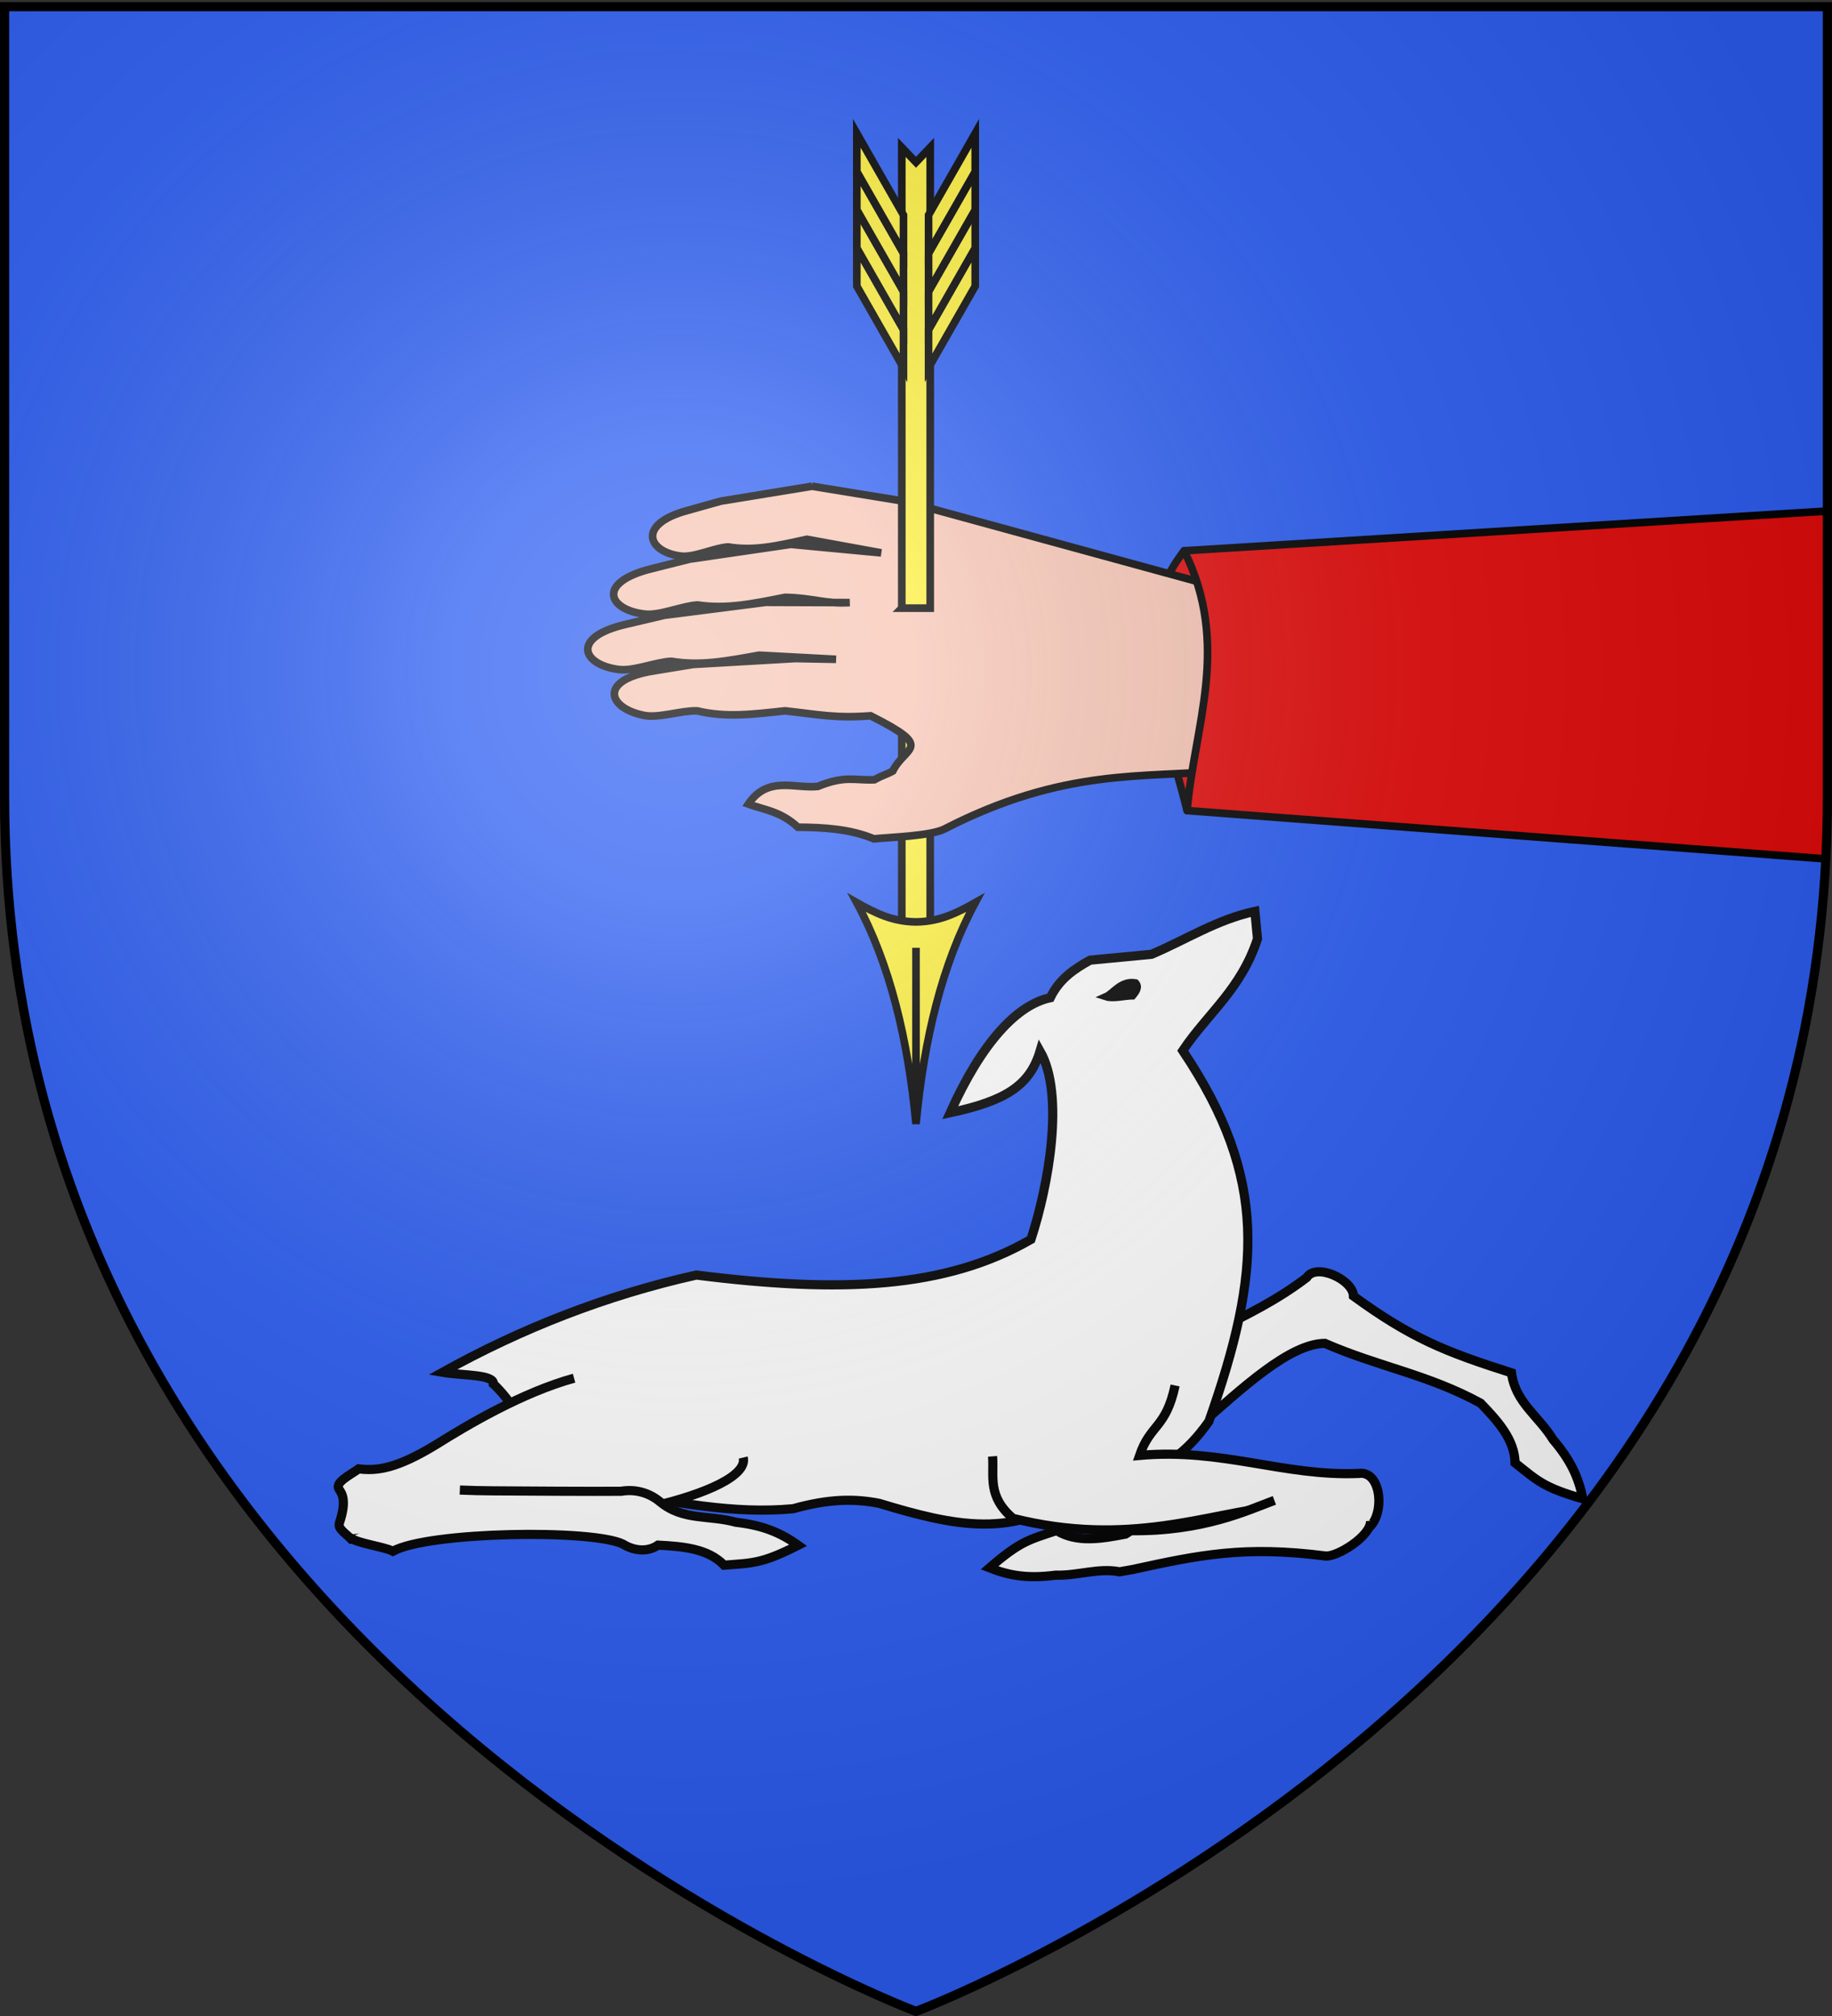 <svg xmlns="http://www.w3.org/2000/svg" xmlns:xlink="http://www.w3.org/1999/xlink" height="660" width="600" version="1.0"><rect width="100%" height="100%" fill="#333333" stroke="none"/><defs><g id="c"><path id="b" d="M0 0v1h.5L0 0z" transform="rotate(18 3.157 -.5)"/><use xlink:href="#b" transform="scale(-1 1)" width="810" height="540"/></g><g id="d"><use xlink:href="#c" transform="rotate(72)" width="810" height="540"/><use xlink:href="#c" transform="rotate(144)" width="810" height="540"/></g><g id="f"><path transform="rotate(18 3.157 -.5)" d="M0 0v1h.5L0 0z" id="e"/><use height="540" width="810" transform="scale(-1 1)" xlink:href="#e"/></g><g id="g"><use height="540" width="810" transform="rotate(72)" xlink:href="#f"/><use height="540" width="810" transform="rotate(144)" xlink:href="#f"/></g><radialGradient xlink:href="#a" id="i" gradientUnits="userSpaceOnUse" gradientTransform="matrix(1.353 0 0 1.349 -77.63 -85.747)" cx="221.445" cy="226.331" fx="221.445" fy="226.331" r="300"/><linearGradient id="a"><stop style="stop-color:white;stop-opacity:.314" offset="0"/><stop offset=".19" style="stop-color:white;stop-opacity:.251"/><stop style="stop-color:#6b6b6b;stop-opacity:.125" offset=".6"/><stop style="stop-color:black;stop-opacity:.125" offset="1"/></linearGradient><path d="M2.922 27.672c0-5.951 2.317-9.843 5.579-11.012 1.448-.519 3.307-.273 5.018 1.447 2.119 2.129 2.736 7.993-3.483 9.121.658-.956.619-3.081-.714-3.787-.99-.524-2.113-.253-2.676.123-.824.552-1.729 2.106-1.679 4.108H2.922z" id="h"/></defs><g style="display:inline"><path style="fill:#2b5df2;fill-opacity:1;fill-rule:evenodd;stroke:none;stroke-width:1px;stroke-linecap:butt;stroke-linejoin:miter;stroke-opacity:1" d="M300 658.5s298.5-112.32 298.5-397.772V2.176H1.5v258.552C1.5 546.18 300 658.5 300 658.5z"/></g><path style="display:inline;fill:#e20909;stroke:#000;stroke-width:2.5;stroke-linecap:butt;stroke-linejoin:round;stroke-opacity:1;stroke-miterlimit:4;stroke-dasharray:none" d="m387.82 180.325 37.474 43.226-36.503 41.832c-7.09-29.065-21.32-58.881-.972-85.058z"/><g style="display:inline"><path d="M295.345 303.096v-90.837l4.655 4.864 4.655-4.864v90.837h-9.31z" style="fill:#fcef3c;fill-opacity:1;stroke:#000;stroke-width:2.5;stroke-miterlimit:4;stroke-opacity:1;stroke-dasharray:none"/><path d="M300 367.955c-2.606-27.78-8.587-52.397-19.418-72.466 5.977 3.371 11.656 6.246 19.418 6.327 7.762-.081 13.441-2.956 19.418-6.327-10.831 20.07-16.812 44.686-19.418 72.466zM300 367.955v-57.67" style="fill:#fcef3c;fill-opacity:1;stroke:#000;stroke-width:2.5;stroke-miterlimit:4;stroke-opacity:1;stroke-dasharray:none"/></g><path style="display:inline;fill:#f7c5b4;stroke:#000;stroke-width:2.5;stroke-linecap:butt;stroke-linejoin:miter;stroke-miterlimit:4;stroke-opacity:1;stroke-dasharray:none" d="m265.943 159.184-29.844 4.875-10.937 3.063c-16.64 4.47-13.119 13.63-2.125 14.937 4.35.518 10.889-2.72 15.406-3 8.605 1.43 16.298-.415 25.812-2.5l24.344 4.438-29.594-2.781-33.156 4.843-12.187 3.063c-18.49 4.47-14.559 13.63-2.344 14.937 4.834.518 12.106-2.72 17.125-3 9.561 1.43 18.116-.415 28.687-2.5 9.575.217 12.867 2.222 21.157 1.72l-27.47-.094-33.25 4.25-12.218 2.875c-18.564 4.146-14.815 13.354-2.625 14.875 4.825.601 12.133-2.496 17.156-2.688 9.535 1.595 18.144-.1 28.75-2l25.188 1.344-13.344-.25-33.469 1.937-12.406 2.031c-18.808 2.842-15.679 12.29-3.625 14.657 4.771.937 12.289-1.66 17.313-1.5 9.4 2.256 18.1 1.155 28.812 0 11.262 1.242 16.508 2.48 28.031 1.625 21.327 10.727 11.336 9.818 7.25 18.093-2.687 1.447-2.7 1.032-6 2.844-6.65.27-9.532-1.48-18.562 2.188-7.657.755-16.37-3.597-22.75 5.781 5.354 1.917 10.563 2.327 16.25 7.562 8.57.068 17.047.547 24.906 3.813 5.274-.535 18.617-.917 23.156-3.25 39.11-20.101 65.325-16.606 91.25-19.031l-1.5-60.063-102.875-28.156-30.312-4.938z"/><path style="display:inline;fill:#e20909;stroke:#000;stroke-width:2.5;stroke-linecap:butt;stroke-linejoin:round;stroke-miterlimit:4;stroke-opacity:1;stroke-dasharray:none" d="m598.5 167.313-210.688 13c15.411 30.97 3.25 57.63.97 85.062L598 281.188c.343-6.725.5-13.542.5-20.47v-93.406z"/><g style="display:inline"><path style="fill:#fcef3c;fill-opacity:1;stroke:#000;stroke-width:2.5;stroke-miterlimit:4;stroke-opacity:1;stroke-dasharray:none" d="M395.345 231.096V80.259L400 85.123l4.655-4.864v150.837h-9.31z" transform="translate(-100 -32)"/><path style="fill:#fcef3c;fill-opacity:1;stroke:#000;stroke-width:2.5;stroke-miterlimit:4;stroke-opacity:1;stroke-dasharray:none" d="m380.62 125.672 15.28 26.752v-12.503l-15.28-26.752v12.503z" transform="translate(-100 -32)"/><path d="m380.62 113.169 15.28 26.752v-12.504l-15.28-26.752v12.504z" style="fill:#fcef3c;fill-opacity:1;stroke:#000;stroke-width:2.5;stroke-miterlimit:4;stroke-opacity:1;stroke-dasharray:none" transform="translate(-100 -32)"/><path style="fill:#fcef3c;fill-opacity:1;stroke:#000;stroke-width:2.5;stroke-miterlimit:4;stroke-opacity:1;stroke-dasharray:none" d="m380.62 100.665 15.28 26.752v-12.503l-15.28-26.752v12.503z" transform="translate(-100 -32)"/><path d="m380.62 88.162 15.28 26.752v-12.503l-15.28-26.752v12.503zM419.394 125.672l-15.28 26.752v-12.503l15.28-26.752v12.503z" style="fill:#fcef3c;fill-opacity:1;stroke:#000;stroke-width:2.5;stroke-miterlimit:4;stroke-opacity:1;stroke-dasharray:none" transform="translate(-100 -32)"/><path style="fill:#fcef3c;fill-opacity:1;stroke:#000;stroke-width:2.5;stroke-miterlimit:4;stroke-opacity:1;stroke-dasharray:none" d="m419.394 113.169-15.28 26.752v-12.504l15.28-26.752v12.504z" transform="translate(-100 -32)"/><path d="m419.394 100.665-15.28 26.752v-12.503l15.28-26.752v12.503z" style="fill:#fcef3c;fill-opacity:1;stroke:#000;stroke-width:2.5;stroke-miterlimit:4;stroke-opacity:1;stroke-dasharray:none" transform="translate(-100 -32)"/><path style="fill:#fcef3c;fill-opacity:1;stroke:#000;stroke-width:2.5;stroke-miterlimit:4;stroke-opacity:1;stroke-dasharray:none" d="m419.394 88.162-15.28 26.752v-12.503l15.28-26.752v12.503z" transform="translate(-100 -32)"/></g><g style="display:inline"><path style="fill:#fff;fill-opacity:1;stroke:#000;stroke-width:3;stroke-miterlimit:4;stroke-opacity:1;stroke-dasharray:none;display:inline" d="m356.482 413.79-27.551 68.503c4.238 5.126 6.019 11.697 17.107 12.798 27.423.598 64.995-55.042 87.861-55.3 17.812 7.75 33.587 10.102 51.001 19.57 5.502 5.694 11.185 11.909 11.303 19.567 7.359 5.846 9.274 8.03 22.211 11.757-1.43-7.023-3.95-12.564-9.797-19.432-4.78-7.8-12.327-12.101-13.594-21.814-21.701-6.905-32.837-11.366-51.759-25.134-.059-5.314-12.217-10.977-15.296-6.07-19.527 14.906-38.975 18.67-59.748 36.195-3.907-13.55 5.626-12.279-11.738-40.64z"/><path d="M410.985 298.362c-12.525 2.707-22.615 9.312-33.863 14.062l-20.1 1.913c-5.126 2.857-10.032 6.068-13.05 12.3-10.892 2.293-22.497 14.723-32.775 37.65 18.086-3.866 26.076-8.897 29.438-20.175 8.167 14.334 2.713 44.261-2.988 61.65-27.995 16.14-62.291 17.638-109.575 11.662-29.632 6.609-57.237 17.46-83.137 31.838 6.182 1.075 17.043.618 16.65 3.825 10.702 9.808 17.261 31.028 35.925 34.462 23.927 4.403 42.862 8.187 62.25 6.375 11.93-3.322 20.213-3.322 28.162-1.762 24.966 7.574 44.493 11.738 65.4-3.713 14.138-6.834 27.414-1.587 42.6-23.1 17.214-48.882 19.474-79.586-8.562-121.387 8.174-12.198 19.068-20.031 24.487-36.638l-.862-8.962z" style="fill:#fff;fill-opacity:1;stroke:#000;stroke-width:3;stroke-miterlimit:4;stroke-opacity:1;stroke-dasharray:none;display:inline"/><path style="fill:#fff;fill-opacity:1;stroke:#000;stroke-width:3;stroke-miterlimit:4;stroke-opacity:1;stroke-dasharray:none;display:inline" d="M188.013 451.19c-16.968 4.67-35.012 15.367-45.094 21.687-12.757 7.812-19.301 8.778-25.44 7.996-2.998 2.144-7.907 4.472-6.447 6.68.825 1.247 2.693 3.445.108 11.092-.618 1.83 2.195 3.454 3.885 5.238 17.48-1.955 31.283-10.029 49.769-6.837 23.8 4.11 81.418-8.011 78.623-19.88M384.862 453.572c-3.05 14.149-8.102 12.583-11.64 22.907 27.07-2.441 47.176 6.91 71.721 5.899 8.455-1.28 9.04 17.353.714 19.106l-27.144-8.366c-23.27 2.396-48.745 13.476-86.775 3.953-8.451-7.262-6.135-13.664-6.667-20.293"/><path style="fill:#fff;fill-opacity:1;stroke:#000;stroke-width:3;stroke-miterlimit:4;stroke-opacity:1;stroke-dasharray:none;display:inline" d="M417.379 491.194c-9.029 3.358-23.412 10.198-46.978 9.93l-1.8 1.114c-7.77 1.513-16.067 2.909-22.554-1.164-8.91 2.988-11.801 3.393-21.974 12.212 6.668 2.625 12.677 3.559 21.621 2.397 7.484.195 14.01-2.456 20.975-1.108l4.288-.75c22.15-4.852 36.747-7.792 63.185-4.42 3.82.37 15.01-6.619 14.724-11.509M114.542 503.337c2.52 1.985 11.217 2.987 14.137 4.5 11.798-6.477 65.412-7.223 75.356-2.325 3.622 2.277 8.136 2.655 11.475.337 7.907.412 16.328 1.042 21.637 6.563 9.368-.744 12.259-.429 24.263-6.525-5.836-4.161-11.478-6.501-20.438-7.538-8.815-2.444-17.237-.436-24.787-6.675-3.735-3.113-8.309-4.211-12.713-3.462-8.774.09-33.151-.07-41.925-.138-3.644-.028-7.308-.095-10.95-.262"/><path style="fill:#000;fill-opacity:1;stroke:#000;display:inline;stroke-opacity:1;stroke-width:2.5;stroke-miterlimit:4;stroke-dasharray:none" d="M371.877 321.8c-4.76-.787-7.207 3.435-9.587 4.492 2.248.718 6.09-.3 8.623-.318 1.205-1.448 2.172-2.881.964-4.174z"/></g><path d="M300 658.5s298.5-112.32 298.5-397.772V2.176H1.5v258.552C1.5 546.18 300 658.5 300 658.5z" style="opacity:1;fill:url(#i);fill-opacity:1;fill-rule:evenodd;stroke:none;stroke-width:1px;stroke-linecap:butt;stroke-linejoin:miter;stroke-opacity:1"/><path d="M300 658.5S1.5 546.18 1.5 260.728V2.176h597v258.552C598.5 546.18 300 658.5 300 658.5z" style="opacity:1;fill:none;fill-opacity:1;fill-rule:evenodd;stroke:#000;stroke-width:3;stroke-linecap:butt;stroke-linejoin:miter;stroke-miterlimit:4;stroke-dasharray:none;stroke-opacity:1"/></svg>